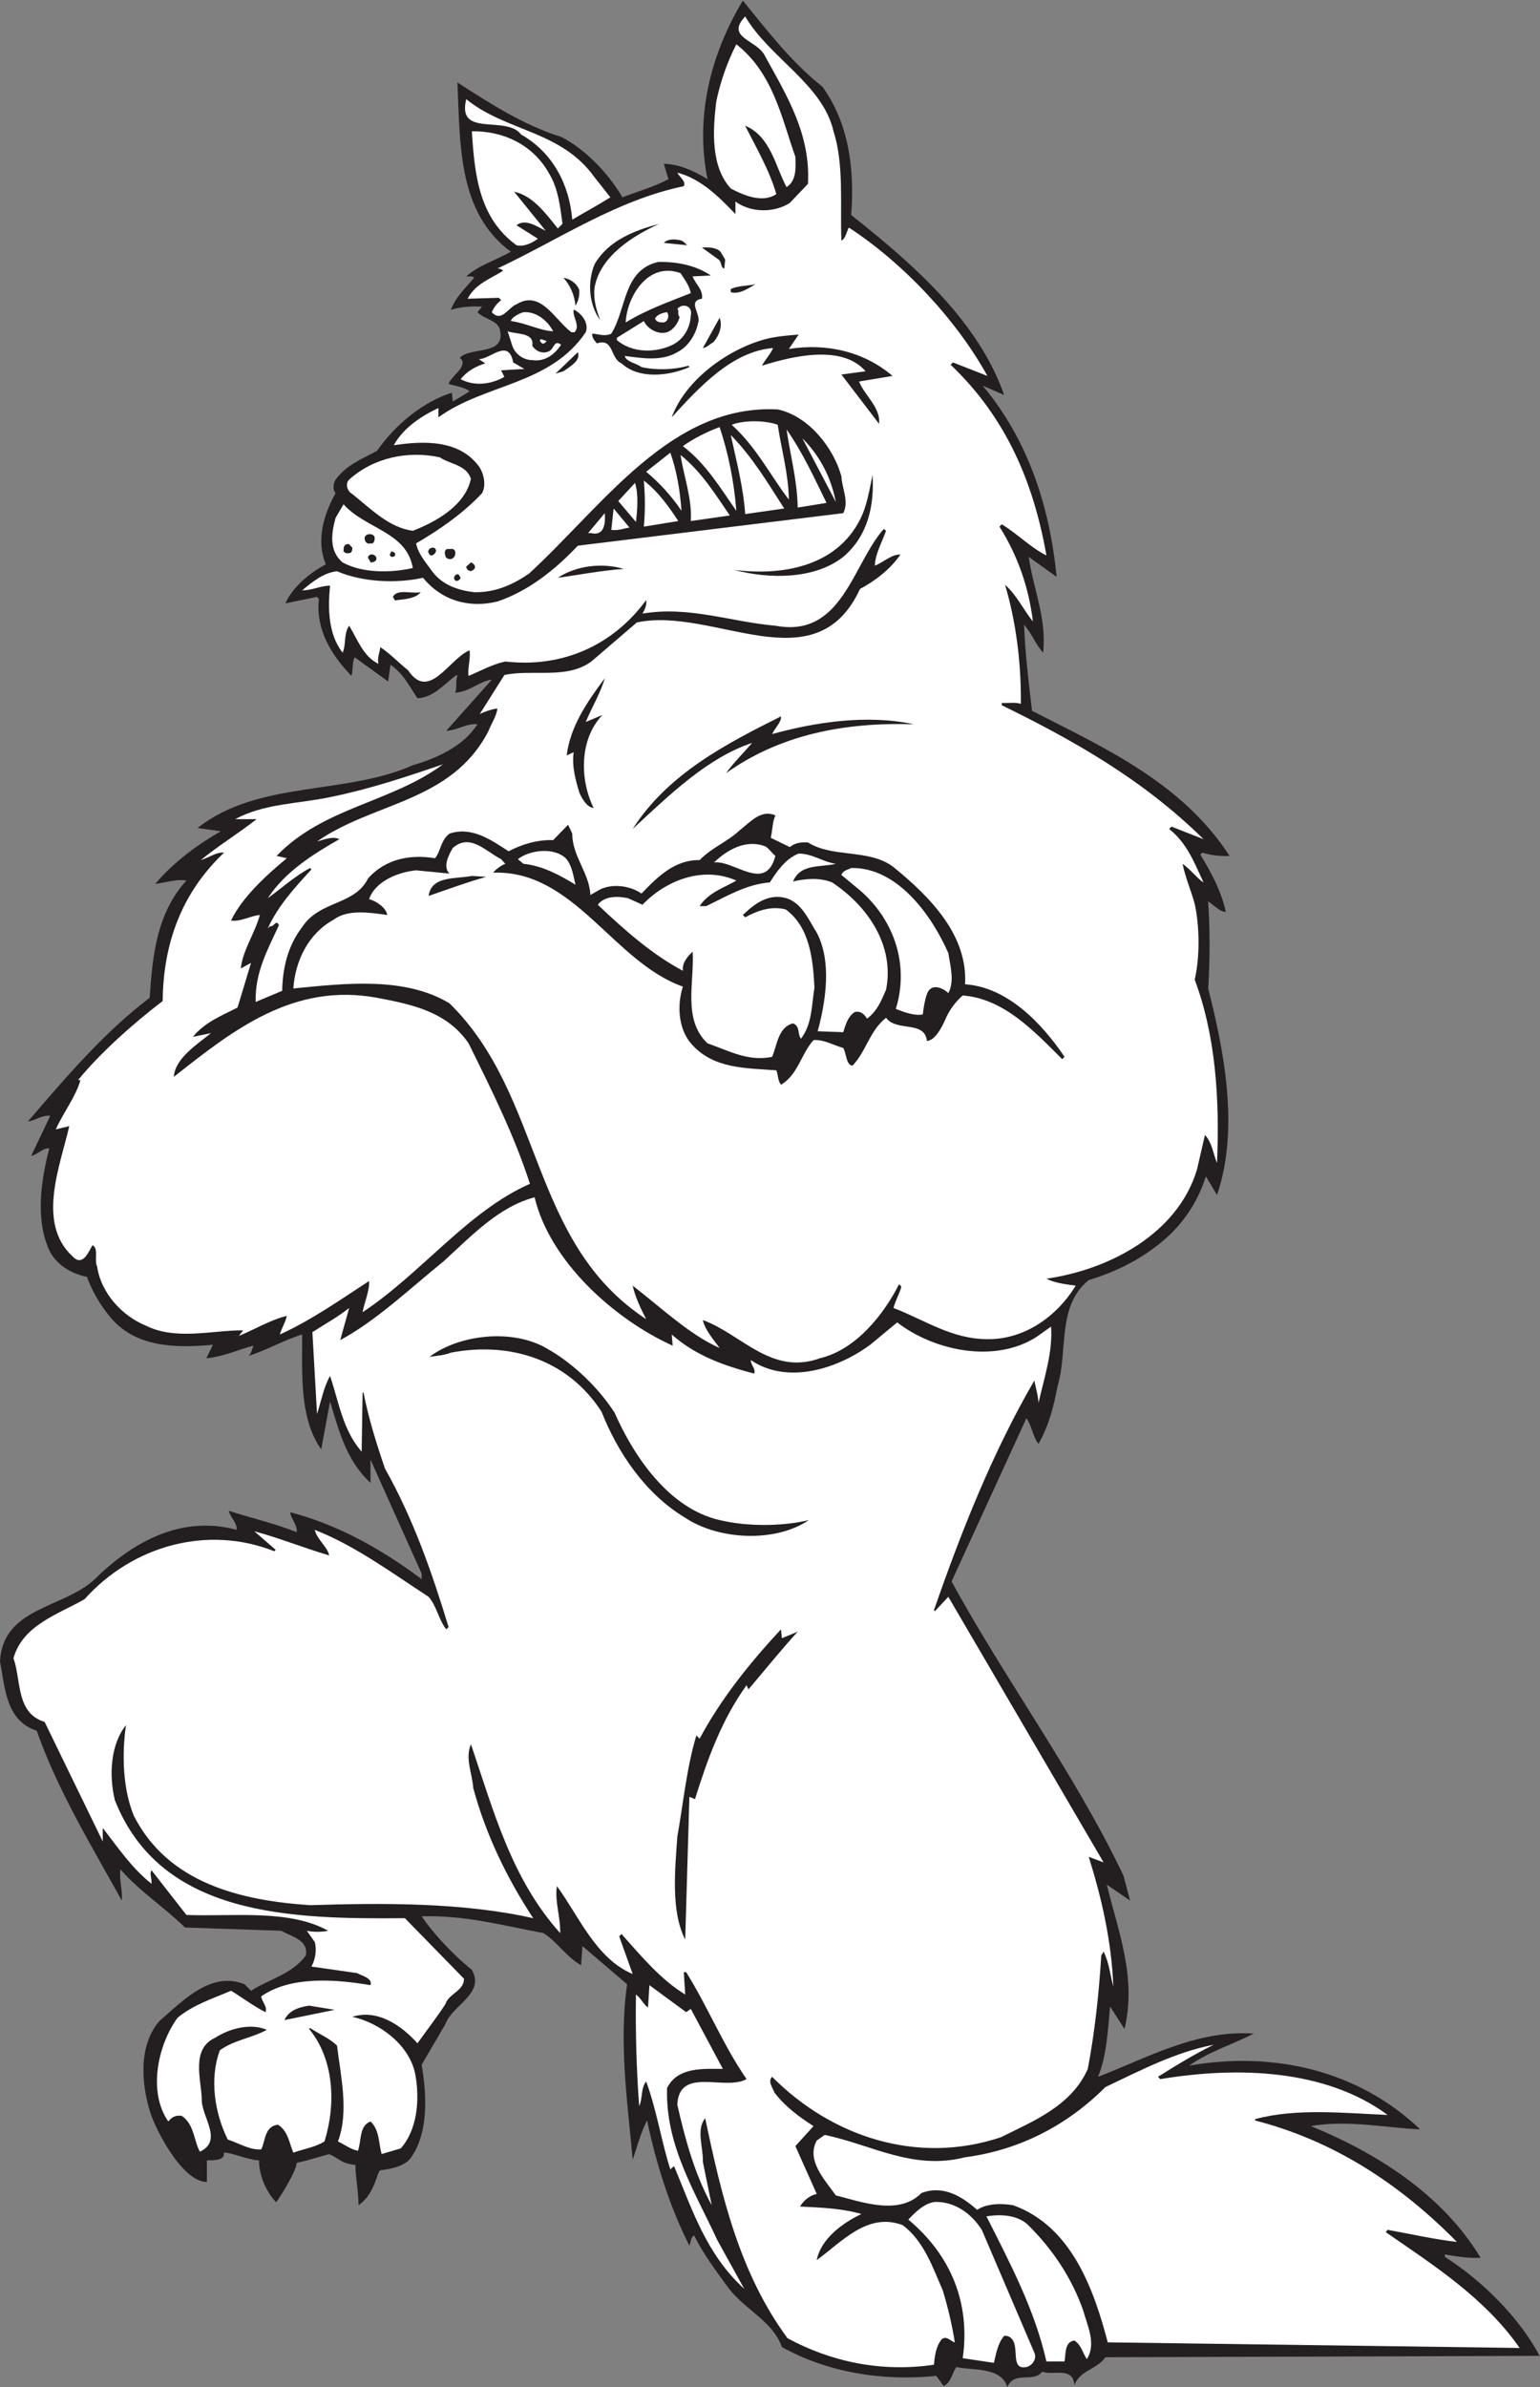 <?xml version="1.0" encoding="UTF-8" standalone="no"?>
<svg
   xmlns:dc="http://purl.org/dc/elements/1.1/"
   xmlns:cc="http://creativecommons.org/ns#"
   xmlns:rdf="http://www.w3.org/1999/02/22-rdf-syntax-ns#"
   xmlns:svg="http://www.w3.org/2000/svg"
   xmlns="http://www.w3.org/2000/svg"
   viewBox="0 0 497.093 770.107"
   height="770.107"
   width="497.093"
   xml:space="preserve"
   id="svg2"
   version="1.1"><rect x="0" y="0" width="497.093" height="770.107" fill="#808080" stroke="none"/><defs
     id="defs6" /><g
     transform="matrix(1.333,0,0,-1.333,0,770.107)"
     id="g10"><g
       transform="scale(0.1)"
       id="g12"><path
         id="path14"
         style="fill:#231f20;fill-opacity:1;fill-rule:nonzero;stroke:none"
         d="m 364.719,661.906 c -22.512,69.785 -30.387,164.344 21.39,224.004 57.407,49.531 124.95,121.57 206,88.926 l 15.758,-15.754 c 43.895,28.137 100.18,40.52 132.824,85.548 6.754,38.27 -37.14,46.15 -59.656,59.66 l -233.015,7.88 c -50.657,49.53 -109.188,86.68 -156.465,140.71 -3.375,-23.64 5.625,-51.79 3.379,-75.42 -74.297,133.95 -155.348,266.78 -206.004,410.86 -75.418,24.78 -76.543,104.7 -88.93,167.73 6.758,131.7 154.223,128.34 229.641,199.24 92.308,91.19 210.5,155.35 343.328,119.33 2.258,15.75 -14.629,29.27 -19.129,46.15 55.152,-18 111.437,-30.4 164.34,-51.77 3.379,15.75 -13.5,31.51 -15.762,48.39 115.949,-30.39 220.633,-88.92 318.572,-162.1 v 13.52 L 897.164,2244.6 v -56.29 c -58.535,54.03 -76.543,126.08 -97.934,196.99 l -21.386,-115.94 c -52.906,74.29 -46.156,182.36 -46.156,278.04 -41.649,-12.39 -84.422,-37.15 -129.446,-51.78 6.75,6.76 7.879,15.76 11.25,24.76 -34.894,-9 -73.164,-27.02 -113.691,-30.39 l 15.758,32.65 c -93.426,-9.01 -191.364,-5.64 -251.024,69.79 -23.637,29.27 -41.648,60.78 -54.027,94.55 -34.899,6.76 -69.793,25.89 -88.938,59.66 -37.14,75.42 -22.508,173.35 -2.246,251.03 -14.636,2.24 -28.137,-14.65 -43.898,-18.02 l 46.144,96.81 c -18,3.38 -36.011,-11.25 -54.027,-13.51 88.926,103.57 184.609,216.13 294.934,299.43 6.746,104.69 18.003,206 88.925,283.67 -24.765,4.5 -50.66,-5.63 -75.425,-7.88 46.156,54.03 103.566,95.68 158.718,127.2 l -56.281,7.88 c 146.336,115.94 356.84,78.8 521.18,151.96 58.546,16.89 122.706,46.16 156.476,99.06 -24.77,3.38 -48.41,-14.63 -75.42,-15.76 l 110.31,123.83 c -29.26,-3.38 -55.16,-30.39 -88.93,-31.52 5.63,11.26 0,28.14 5.63,40.53 l -2.25,2.24 c -30.39,-22.51 -56.28,-55.15 -94.55,-56.28 -19.141,28.14 -33.774,59.66 -65.29,81.05 l -5.629,-40.52 -81.054,58.54 c -6.746,-13.52 -3.367,-30.4 -7.871,-45.03 -49.532,51.77 -86.684,112.56 -78.805,185.73 l -4.496,5.63 -76.547,-15.76 c 16.879,39.39 59.66,74.29 97.934,94.56 -24.77,57.4 -4.5,122.69 23.636,172.22 -7.879,7.88 -5.625,24.77 0,32.65 25.891,36.02 65.289,50.65 100.188,69.79 46.152,65.29 111.434,118.2 181.234,140.71 l 2.25,-21.38 c 13.51,7.87 27.01,15.75 40.52,24.75 -12.38,10.13 -33.77,12.39 -50.66,18.01 7.89,20.26 40.53,37.15 32.65,57.42 l -5.63,5.62 c 27.02,28.15 113.69,3.38 96.81,69.79 -6.76,21.39 -37.15,23.64 -54.03,40.53 l 11.25,13.51 c -23.63,1.12 -52.9,0 -75.42,-7.89 10.13,29.28 34.9,52.91 56.29,77.67 -4.5,5.63 -12.39,2.26 -19.14,3.39 30.4,27.01 72.04,39.4 108.06,59.65 -128.32,94.56 -122.69,257.78 -129.45,409.75 79.93,-51.78 160.98,-103.56 251.03,-131.7 59.66,-30.4 114.82,-88.93 148.58,-146.34 37.16,14.63 75.43,24.77 111.44,43.9 l -11.25,37.15 c 34.9,0 73.17,-16.89 105.82,-37.15 -31.53,155.34 10.13,307.3 85.54,432.25 58.54,-72.04 117.08,-148.58 192.49,-208.25 63.04,-86.67 78.8,-196.99 69.8,-310.68 85.54,-67.54 186.85,-151.97 262.27,-246.52 46.16,-58.53 84.43,-120.44 108.07,-189.11 l -51.78,22.51 c 109.19,-130.58 162.09,-290.42 178.97,-462.65 l -67.53,48.4 c 10.13,-74.28 43.9,-148.58 34.9,-231.88 -18.02,19.13 -27.01,46.14 -46.15,67.54 2.24,-67.54 11.25,-139.59 19.14,-208.25 171.1,-87.8 362.46,-172.22 478.4,-351.21 -18.01,-1.13 -45.02,1.13 -65.29,7.88 l -5.63,-4.51 c 27.02,-43.89 50.66,-88.92 61.92,-138.45 -12.39,-2.25 -28.15,15.76 -42.79,24.76 4.51,-68.66 4.51,-145.21 0,-210.5 39.41,-154.21 75.43,-342.2 21.39,-499.79 l -27.01,45.03 c -15.76,-50.66 -45.03,-101.31 -88.93,-142.96 -57.41,-52.91 -123.83,-86.68 -194.73,-108.08 -77.69,-63.02 -49.54,-171.09 -75.43,-256.64 -9.01,-48.41 -21.39,-96.81 -46.15,-139.58 -13.51,15.76 -15.75,42.77 -29.27,61.91 l -181.23,-395.11 c 131.7,-240.89 299.42,-466.03 416.5,-712.55 l 15.75,-59.66 -56.27,38.26 c 25.88,-108.05 73.16,-224.001 42.77,-348.95 l -34.9,54.043 c -5.63,-58.547 -7.87,-118.204 -29.26,-169.981 118.19,45.027 236.39,113.691 377.1,104.676 -49.55,-25.879 -109.19,-43.895 -156.48,-77.664 206.01,36.023 410.87,-12.383 559.47,-154.211 -82.18,3.371 -175.61,23.633 -264.54,7.871 154.22,-63.035 316.31,-162.09 410.88,-318.555 -25.89,-2.254 -59.66,3.371 -86.68,7.871 v -5.625 c 90.04,-57.41 180.09,-146.336 229.63,-239.765 L 2676.84,72.051 C 2655.46,41.66 2616.05,41.66 2601.43,4.512 2599.17,50.664 2549.65,27.023 2523.76,37.16 2502.36,9.016 2456.21,40.527 2439.32,0 c -15.76,49.543 -83.3,39.406 -123.81,48.41 -10.14,-15.762 -12.38,-37.148 -30.4,-46.152 L 2267.1,27.023 c -132.83,-13.508 -264.53,9.004 -373.72,69.785 -22.51,63.046 -86.68,87.812 -129.45,142.968 -30.39,41.649 -60.79,82.168 -83.3,127.196 -7.88,-4.5 -7.88,-15.75 -11.26,-24.766 -48.4,95.684 -79.92,197.004 -102.43,302.813 -15.77,-29.278 -23.64,-63.047 -34.9,-94.559 -12.38,138.457 -33.77,282.539 -13.51,424.375 l -108.07,92.304 -3.37,-46.15 c -34.9,19.14 -58.54,57.41 -91.18,77.67 -96.81,18.01 -190.23,43.9 -294.92,40.52 30.39,-43.89 75.42,-92.3 121.57,-129.44 32.64,-58.549 -47.28,-84.435 -64.17,-131.713 l -57.4,-97.929 c 12.38,-72.039 16.89,-160.977 -23.642,-221.758 -21.743,-36.024 -91.578,-31.434 -76.762,-35.828 -7.527,2.148 -11.176,-54.602 -52.445,-82.414 0,33.711 -7.496,67.433 -7.496,97.402 -37.192,4.258 -34.86,13.535 -63.68,26.223 -36.836,-10.11 -52.402,-15.625 -78.621,-21.172 0,-20.938 -50.004,-98.703 -50.004,-94.961 -12.539,11.914 -41.156,52.82 -41.156,101.101 -22.477,0 -66.227,18.782 -84.957,18.782 v -3.75 c 0,-16.563 -30.446,-14.993 -41.207,-14.993 v -52.441 c -59.094,0 -122.411,123.938 -136.301,165.617 v 0" /><path
         id="path16"
         style="fill:#ffffff;fill-opacity:1;fill-rule:nonzero;stroke:none"
         d="m 2018.32,5459.5 c 25.9,-79.92 15.77,-178.98 19.14,-264.53 10.14,4.5 12.38,21.39 18.02,31.52 132.82,-86.67 261.15,-224.01 335.45,-359.09 l -83.3,32.65 -5.64,-5.63 c 136.21,-129.46 201.49,-288.17 231.9,-461.53 -38.28,19.14 -70.93,52.91 -108.07,75.41 l -5.62,-5.62 c 43.89,-69.79 70.91,-146.34 81.04,-229.63 -23.63,29.27 -39.39,64.16 -67.54,88.92 25.89,-86.67 39.4,-186.86 38.27,-288.17 -13.5,4.5 -30.39,1.13 -46.15,2.25 v -5.62 c 172.23,-84.43 341.07,-178.98 488.54,-324.19 l -77.67,30.39 -5.63,-5.63 c 45.03,-36.02 61.92,-84.43 83.3,-129.46 -13.51,7.89 -32.64,32.65 -50.66,45.03 5.64,-30.39 20.28,-64.16 29.28,-96.8 12.37,-56.28 12.37,-130.58 0,-183.49 50.65,-135.08 60.78,-289.3 54.02,-443.51 -9,20.25 -11.26,48.4 -29.25,67.54 -6.77,-28.15 -12.4,-55.16 -19.14,-83.3 -47.29,-157.6 -215.02,-243.14 -364.72,-264.53 19.13,-10.12 46.15,-13.5 70.91,-16.88 -46.16,-75.43 -124.94,-130.59 -213.87,-129.46 -86.68,0 -153.1,47.28 -227.38,75.42 4.5,18.01 14.63,33.77 19.13,51.78 l -5.64,5.64 c -38.27,-75.43 -105.8,-158.73 -191.36,-178.99 -118.19,-42.77 -190.23,58.54 -283.66,92.31 4.5,-22.52 24.76,-46.16 40.52,-67.54 -72.04,31.51 -141.83,97.93 -210.5,150.84 5.63,-25.9 19.13,-55.16 32.65,-81.06 -284.8,186.87 -246.53,539.2 -476.16,764.33 -108.065,65.29 -252.151,48.41 -378.225,36.02 4.5,66.41 36.011,132.83 97.925,166.6 33.774,25.89 88.934,16.89 129.458,11.26 -2.25,16.88 -25.891,33.77 -43.903,38.28 14.637,42.77 68.664,65.28 113.695,69.78 l 81.05,-7.88 c -16.89,15.77 -2.26,45.03 7.88,61.91 41.65,37.15 81.05,-9 117.07,-27.01 l 10.13,-11.26 c -9.01,-3.37 -22.52,-12.38 -29.27,-21.38 195.87,6.75 290.42,-216.13 459.27,-275.8 -14.63,-45.02 -11.25,-103.55 21.39,-139.57 52.91,-59.66 130.57,-57.42 204.88,-63.05 4.5,-11.25 3.36,-24.76 11.25,-34.89 41.65,24.76 48.4,74.29 78.79,108.06 23.64,2.26 48.4,-12.38 72.04,-19.13 7.88,-13.51 6.76,-41.65 22.51,-42.78 33.78,36.02 40.53,83.3 81.06,115.95 25.89,-34.9 93.43,-5.63 99.06,-56.28 20.27,2.24 34.89,31.51 43.89,50.65 9.01,22.52 24.77,43.9 42.79,59.66 97.92,-7.88 168.85,-82.17 240.89,-154.22 l 5.62,5.63 c -56.28,83.3 -139.58,168.85 -240.89,175.6 6.75,118.2 -83.3,210.51 -173.34,283.68 -58.55,45.02 -146.34,21.38 -207.13,59.65 -16.89,1.13 -31.53,-1.13 -43.91,-11.26 l -46.15,22.52 c 4.51,18.01 3.38,37.15 11.26,54.04 -33.77,15.75 -60.78,-15.77 -86.67,-36.03 -28.14,-27.01 -67.54,-41.65 -96.81,-72.04 -58.54,1.13 -100.18,-38.28 -140.71,-81.05 -27.01,19.14 -69.79,24.77 -100.18,10.13 l -23.64,-13.51 c -2.25,52.91 -43.91,93.43 -43.91,148.59 l -10.13,21.39 -36.02,-37.15 c -39.39,1.13 -75.42,-10.13 -108.07,-27.02 -41.64,27.02 -88.92,60.79 -142.95,42.78 -21.39,-15.76 -20.27,-40.52 -34.9,-59.66 -61.911,10.13 -120.446,-2.25 -162.091,-48.4 -32.652,-66.42 -117.074,-52.91 -159.851,-118.19 -33.766,-43.91 -47.278,-96.81 -48.403,-154.23 l -64.164,-27.01 c -2.25,70.91 29.274,127.2 56.285,185.73 -6.754,15.77 -12.383,-5.62 -21.386,-2.25 l -5.625,-5.62 c 23.636,52.9 64.156,97.93 105.808,142.96 l -3.375,3.37 c -36.023,-19.14 -68.664,-48.4 -102.433,-73.17 41.644,64.17 110.312,106.94 173.347,142.97 -15.758,7.87 -37.14,-1.13 -54.027,-5.63 136.203,95.68 326.445,94.55 415.375,267.9 6.75,18.01 19.13,34.9 21.38,54.04 -11.26,-1.13 -29.27,-6.75 -42.77,-13.51 l 59.65,94.55 c 68.67,14.64 150.84,-11.25 210.51,32.64 l 110.31,94.57 c 185.74,39.4 432.26,-153.09 540.32,81.04 36.03,19.14 73.17,47.28 97.94,83.3 -21.4,1.13 -41.66,-19.13 -61.91,-27.01 0,25.89 16.88,56.28 27.01,84.42 l -5.63,4.5 c -76.55,-87.8 -101.31,-264.53 -262.28,-234.14 -106.94,9.01 -209.37,48.41 -321.94,29.28 5.63,9 11.26,22.51 9.01,32.63 -81.05,-110.3 -203.75,-164.34 -341.08,-148.59 -31.52,-6.74 -59.66,-22.51 -88.93,-34.88 -3.38,15.76 5.63,42.77 2.25,61.91 -48.4,-19.14 -97.94,-124.96 -148.59,-48.41 -22.512,18.01 -43.899,40.53 -67.539,56.28 -1.117,-13.5 -7.875,-24.75 -4.5,-40.52 -37.145,18.02 -50.656,59.66 -70.914,92.3 -13.512,-19.14 -6.758,-45.02 -15.762,-65.28 -34.898,43.9 -36.02,108.06 -30.395,162.1 -23.64,0 -42.769,-11.26 -67.542,-11.26 25.89,21.39 51.785,42.77 84.425,46.15 60.785,-25.89 140.711,-30.4 208.247,-15.76 45.03,-55.16 111.44,-74.29 180.11,-57.4 73.17,24.75 137.34,74.28 194.74,135.08 l 642.75,78.79 c 14.64,29.26 -3.37,59.66 -4.5,88.93 -19.14,69.79 -79.92,146.34 -154.22,162.09 -257.77,13.51 -422.12,-231.89 -602.22,-397.36 -39.4,-27.02 -82.18,-46.15 -132.83,-45.03 -38.27,4.51 -75.42,16.89 -100.19,48.41 -15.75,22.51 -34.89,42.77 -40.52,69.79 56.29,32.64 114.82,73.17 159.84,121.57 10.14,19.14 4.5,45.02 -5.62,61.91 -47.28,67.54 -133.96,65.29 -208.255,54.03 23.641,42.78 67.545,70.93 108.065,90.06 v -22.52 c 113.69,82.18 270.16,77.68 356.84,206 7.88,21.39 -7.89,42.78 -27.02,54.03 h -2.25 c -3.38,-16.88 16.88,-38.26 2.25,-54.03 h -7.88 c -40.52,30.4 -74.29,103.56 -132.82,67.54 -19.15,-6.75 -36.03,-45.02 -59.67,-19.13 4.51,11.25 12.38,21.38 22.52,29.26 l -5.63,5.64 -75.42,-2.26 c 18.01,36.03 57.41,49.53 85.55,67.54 -3.38,4.51 -7.88,5.63 -13.51,5.63 148.59,69.79 288.17,165.47 451.39,199.24 5.64,12.39 -10.13,21.39 -15.75,32.65 55.16,-13.51 101.31,-58.54 140.71,-100.18 v 30.39 c 36.02,-27.02 93.42,-28.14 131.69,-3.38 l 43.91,46.15 c 6.74,119.32 -50.66,212.75 -103.56,308.43 -18.02,40.53 -97.94,43.91 -48.41,96.81 58.54,-100.18 187.99,-164.34 213.87,-278.04 v 0" /><path
         id="path18"
         style="fill:#ffffff;fill-opacity:1;fill-rule:nonzero;stroke:none"
         d="m 1926.02,5397.59 c 1.13,-28.14 2.25,-58.53 -21.38,-73.16 -27.02,49.52 -38.28,122.69 -100.19,148.58 25.89,-51.78 58.54,-106.94 75.43,-165.47 -32.65,-22.52 -78.81,-3.38 -110.32,13.51 -48.41,52.9 -43.91,139.58 -34.9,211.62 10.13,47.28 25.89,93.44 48.41,137.33 88.92,-69.79 109.19,-176.73 142.95,-272.41 v 0" /><path
         id="path20"
         style="fill:#ffffff;fill-opacity:1;fill-rule:nonzero;stroke:none"
         d="m 1439.73,5348.06 38.28,-48.4 c -30.39,-19.14 -61.92,-36.03 -92.31,-54.03 -6.75,83.3 -46.15,162.09 -123.82,205.99 -36.02,48.4 -156.47,-9 -132.83,85.55 96.81,-78.79 229.64,-75.42 310.68,-189.11 v 0" /><path
         id="path22"
         style="fill:#ffffff;fill-opacity:1;fill-rule:nonzero;stroke:none"
         d="m 1331.67,5353.69 c 20.26,-34.9 24.77,-76.55 30.4,-118.19 l -11.26,-11.26 c -28.14,34.9 -60.79,79.92 -105.81,88.92 l 76.54,-94.55 c -21.38,10.13 -48.4,30.39 -70.91,13.51 l 51.78,-32.65 c -13.52,-10.13 -33.77,-20.26 -51.78,-15.76 -91.18,66.42 -101.31,171.11 -108.07,275.79 77.67,1.13 150.84,-33.77 189.11,-105.81 v 0" /><path
         id="path24"
         style="fill:#231f20;fill-opacity:1;fill-rule:nonzero;stroke:none"
         d="m 1596.2,5235.5 c -61.91,-28.14 -142.95,-77.68 -156.47,-154.22 -3.37,-29.27 4.51,-54.04 13.52,-78.8 -27.02,37.15 -31.53,91.18 -13.52,135.08 33.78,58.53 97.94,82.18 156.47,97.94 v 0" /><path
         id="path26"
         style="fill:#231f20;fill-opacity:1;fill-rule:nonzero;stroke:none"
         d="m 1663.74,5183.71 -56.28,5.63 c 10.14,11.26 30.4,9.01 42.77,5.63 5.63,-2.25 9.01,-6.75 13.51,-11.26 v 0" /><path
         id="path28"
         style="fill:#231f20;fill-opacity:1;fill-rule:nonzero;stroke:none"
         d="m 1756.05,5148.82 -2.26,-21.39 c -9,1.12 -5.62,15.77 -13.5,21.39 l -40.52,29.27 c 13.51,1.12 33.77,1.12 45.02,-10.14 l 11.26,-19.13 v 0" /><path
         id="path30"
         style="fill:#231f20;fill-opacity:1;fill-rule:nonzero;stroke:none"
         d="m 1721.15,5110.54 -43.9,-2.24 c 6.75,-19.14 25.89,-31.53 22.52,-54.04 -36.03,-5.63 -2.25,-36.02 -9.01,-57.4 -5.63,-28.15 -22.51,-57.41 -50.65,-72.06 -38.28,-22.51 -84.43,-14.62 -127.2,-9 3.38,-14.63 27.01,-16.88 40.52,-27.01 34.89,-7.88 78.8,-6.76 113.7,3.37 l 2.24,-3.37 c -48.4,-21.39 -121.57,-30.4 -164.35,9 -28.13,12.39 -18,61.91 -59.65,48.41 -5.64,6.75 -12.39,13.5 -11.26,23.64 15.75,-1.13 31.52,-7.88 46.15,0 37.15,58.53 28.14,154.21 113.7,173.36 47.27,1.12 92.29,-9.02 127.19,-32.66 v 0" /><path
         id="path32"
         style="fill:#ffffff;fill-opacity:1;fill-rule:nonzero;stroke:none"
         d="m 1647.99,5116.17 c 10.12,-15.76 21.38,-30.39 24.76,-48.4 -54.04,-21.39 -108.06,-40.53 -157.59,-70.91 2.25,58.53 51.78,148.58 132.83,119.31 v 0" /><path
         id="path34"
         style="fill:#231f20;fill-opacity:1;fill-rule:nonzero;stroke:none"
         d="m 1402.59,5075.66 c 1.12,-14.65 -2.25,-27.03 -9,-38.28 -2.26,25.89 -13.52,50.65 -29.27,67.53 15.75,-2.24 32.64,-13.5 38.27,-29.25 v 0" /><path
         id="path36"
         style="fill:#231f20;fill-opacity:1;fill-rule:nonzero;stroke:none"
         d="m 1829.21,5089.16 c -18,-10.14 -38.26,-24.77 -59.65,-19.14 v 7.88 c 18.01,7.88 42.78,7.88 59.65,11.26 v 0" /><path
         id="path38"
         style="fill:#ffffff;fill-opacity:1;fill-rule:nonzero;stroke:none"
         d="m 1672.75,5013.74 c -1.12,-29.27 -16.89,-57.41 -43.9,-70.92 -41.65,-20.26 -97.94,-20.26 -135.08,11.26 v 5.62 l 65.29,40.53 c 9,-19.14 34.9,-33.77 56.28,-27.02 15.76,5.63 27.02,22.52 30.39,37.15 -6.75,5.63 0,14.64 -5.62,19.14 13.5,15.76 38.27,6.75 32.64,-15.76 v 0" /><path
         id="path40"
         style="fill:#ffffff;fill-opacity:1;fill-rule:nonzero;stroke:none"
         d="m 1339.55,4975.46 c -31.51,1.13 -66.41,20.27 -102.44,24.77 1.13,7.88 18.02,18.01 30.4,21.39 30.39,2.25 57.41,-19.14 72.04,-46.16 v 0" /><path
         id="path42"
         style="fill:#ffffff;fill-opacity:1;fill-rule:nonzero;stroke:none"
         d="m 1615.34,5021.62 c 5.63,-7.88 3.37,-21.39 -7.88,-24.76 -9,0 -16.89,0 -21.39,9 3.38,9 18.02,14.63 29.27,15.76 v 0" /><path
         id="path44"
         style="fill:#231f20;fill-opacity:1;fill-rule:nonzero;stroke:none"
         d="m 1726.78,4948.45 c -9,-4.5 -14.63,-12.38 -24.76,-13.51 l 40.52,73.17 c 7.88,-19.13 -1.12,-43.9 -15.76,-59.66 v 0" /><path
         id="path46"
         style="fill:#ffffff;fill-opacity:1;fill-rule:nonzero;stroke:none"
         d="m 1288.89,4940.57 c 9.01,-14.64 25.9,-20.26 40.53,-13.51 12.39,5.63 12.39,29.27 29.27,15.76 -15.76,-23.64 -39.4,-41.65 -69.8,-37.14 -21.38,0 -41.65,14.63 -48.4,34.89 l -11.25,34.89 c 21.39,-7.87 65.29,-2.25 59.65,-34.89 v 0" /><path
         id="path48"
         style="fill:#231f20;fill-opacity:1;fill-rule:nonzero;stroke:none"
         d="m 1910.27,4932.69 c 92.3,14.63 182.35,-6.76 251.02,-65.29 l -81.06,-13.51 c 12.39,-32.64 52.91,-63.03 48.41,-102.43 l -91.18,119.32 58.54,7.88 c -56.28,65.29 -175.61,37.14 -251.02,13.5 7.88,14.64 20.26,27.02 27.01,42.78 -97.93,-7.88 -176.72,-92.3 -245.39,-167.73 32.64,90.06 135.08,164.35 226.26,189.12 25.88,6.76 54.03,9 81.03,11.26 l -23.62,-34.9 v 0" /><path
         id="path50"
         style="fill:#ffffff;fill-opacity:1;fill-rule:nonzero;stroke:none"
         d="m 1323.79,4951.83 c -3.38,-3.38 -5.63,-7.88 -11.25,-5.63 -2.26,2.25 -9.01,7.88 -2.26,10.13 l 13.51,-4.5 v 0" /><path
         id="path52"
         style="fill:#ffffff;fill-opacity:1;fill-rule:nonzero;stroke:none"
         d="m 1269.76,4884.29 -56.28,-3.38 7.87,-15.76 c -31.51,-18.01 -72.03,-23.64 -105.8,-5.63 14.63,19.14 37.14,31.52 59.65,38.27 l -15.75,10.13 c 28.14,0 72.03,51.78 83.29,-7.87 l 27.02,-15.76 v 0" /><path
         id="path54"
         style="fill:#231f20;fill-opacity:1;fill-rule:nonzero;stroke:none"
         d="m 1364.32,4878.66 -19.14,-5.62 54.03,51.76 c 7.88,-20.25 -19.14,-34.88 -34.89,-46.14 v 0" /><path
         id="path56"
         style="fill:#ffffff;fill-opacity:1;fill-rule:nonzero;stroke:none"
         d="m 1883.24,4749.21 c 9.02,-60.79 25.9,-117.08 27.03,-181.24 -45.03,58.53 -77.68,126.08 -138.46,181.24 29.26,11.25 79.92,11.25 111.43,0 v 0" /><path
         id="path58"
         style="fill:#ffffff;fill-opacity:1;fill-rule:nonzero;stroke:none"
         d="m 1783.07,4540.96 c -38.28,54.03 -72.05,112.57 -129.46,156.47 21.39,15.75 57.41,34.89 88.93,46.15 21.39,-64.17 34.9,-131.7 40.53,-202.62 v 0" /><path
         id="path60"
         style="fill:#ffffff;fill-opacity:1;fill-rule:nonzero;stroke:none"
         d="m 2001.45,4560.09 -69.8,-11.25 c -1.12,66.41 -18.01,126.07 -27.01,189.11 39.39,-56.29 67.54,-118.19 96.81,-177.86 v 0" /><path
         id="path62"
         style="fill:#ffffff;fill-opacity:1;fill-rule:nonzero;stroke:none"
         d="m 1899,4546.59 -94.55,-13.51 c -4.5,66.41 -21.38,128.32 -34.89,191.36 54.03,-55.15 90.05,-117.06 129.44,-177.85 v 0" /><path
         id="path64"
         style="fill:#ffffff;fill-opacity:1;fill-rule:nonzero;stroke:none"
         d="m 2023.96,4562.35 -81.05,154.21 c 42.77,-42.77 69.79,-95.68 81.05,-154.21 v 0" /><path
         id="path66"
         style="fill:#ffffff;fill-opacity:1;fill-rule:nonzero;stroke:none"
         d="m 1650.23,4540.96 c -22.5,33.77 -52.9,67.54 -85.54,94.55 l 58.53,46.15 c 15.76,-45.02 23.64,-92.3 27.01,-140.7 v 0" /><path
         id="path68"
         style="fill:#ffffff;fill-opacity:1;fill-rule:nonzero;stroke:none"
         d="m 1140.31,4618.63 c -13.51,-65.29 -85.55,-104.69 -140.716,-126.08 -57.403,7.88 -100.18,51.78 -146.336,88.93 -12.375,6.75 -18.004,24.77 -7.871,34.9 58.531,52.91 141.832,70.92 219.503,54.03 24.76,-16.88 64.16,-18.01 75.42,-51.78 v 0" /><path
         id="path70"
         style="fill:#ffffff;fill-opacity:1;fill-rule:nonzero;stroke:none"
         d="m 1767.3,4529.7 -94.55,-13.51 c 3.38,55.16 -16.89,106.94 -24.76,159.85 51.78,-41.65 84.42,-95.68 119.31,-146.34 v 0" /><path
         id="path72"
         style="fill:#231f20;fill-opacity:1;fill-rule:nonzero;stroke:none"
         d="m 2041.96,4429.51 c -69.78,-55.15 -180.1,-54.03 -264.52,-31.51 114.82,-14.64 246.52,6.75 305.05,121.57 16.89,32.65 22.51,70.92 30.39,108.06 4.51,-74.29 -11.25,-147.46 -70.92,-198.12 v 0" /><path
         id="path74"
         style="fill:#ffffff;fill-opacity:1;fill-rule:nonzero;stroke:none"
         d="m 1642.36,4516.19 -83.3,-13.51 c 3.37,38.28 3.37,72.05 0,111.45 34.9,-27.02 60.78,-63.04 83.3,-97.94 v 0" /><path
         id="path76"
         style="fill:#ffffff;fill-opacity:1;fill-rule:nonzero;stroke:none"
         d="m 1539.92,4513.94 -42.78,50.65 40.53,43.91 c 9.01,-28.14 5.63,-65.29 2.25,-94.56 v 0" /><path
         id="path78"
         style="fill:#ffffff;fill-opacity:1;fill-rule:nonzero;stroke:none"
         d="m 999.594,4402.5 c -54.024,-12.39 -122.696,-12.39 -169.969,13.51 -33.77,28.14 -27.023,72.04 -16.887,108.06 l 19.137,32.65 c 52.91,-59.67 153.09,-66.42 167.719,-154.22 v 0" /><path
         id="path80"
         style="fill:#ffffff;fill-opacity:1;fill-rule:nonzero;stroke:none"
         d="m 1524.16,4500.43 c -14.63,-2.25 -27.02,-7.88 -43.9,-5.63 l 5.63,51.79 38.27,-46.16 v 0" /><path
         id="path82"
         style="fill:#ffffff;fill-opacity:1;fill-rule:nonzero;stroke:none"
         d="m 1431.86,4486.93 h -7.88 l 40.52,48.4 c 1.13,-18.01 2.25,-56.29 -32.64,-48.4 v 0" /><path
         id="path84"
         style="fill:#231f20;fill-opacity:1;fill-rule:nonzero;stroke:none"
         d="m 907.297,4475.66 c 0,-5.62 -1.125,-15.75 -10.133,-13.5 -6.754,-2.25 -12.379,2.25 -13.508,7.88 -5.629,16.89 22.516,19.14 23.641,5.62 v 0" /><path
         id="path86"
         style="fill:#231f20;fill-opacity:1;fill-rule:nonzero;stroke:none"
         d="m 853.258,4452.03 c 0,-5.63 -1.117,-13.51 -7.871,-13.51 -5.629,-1.12 -10.133,0 -13.512,4.5 0,6.76 0,15.76 7.883,16.89 6.75,3.37 9.004,-5.62 13.5,-7.88 v 0" /><path
         id="path88"
         style="fill:#231f20;fill-opacity:1;fill-rule:nonzero;stroke:none"
         d="m 1055.88,4443.02 c -2.25,-5.62 -4.5,-7.88 -10.13,-10.13 -4.5,-1.12 -5.63,3.38 -7.87,5.63 -5.63,12.39 18,20.26 18,4.5 v 0" /><path
         id="path90"
         style="fill:#231f20;fill-opacity:1;fill-rule:nonzero;stroke:none"
         d="m 1102.03,4443.02 c 3.38,-13.51 -9,-24.76 -21.38,-15.75 -3.38,5.62 -6.76,18 2.25,21.38 6.75,-1.12 15.76,3.38 19.13,-5.63 v 0" /><path
         id="path92"
         style="fill:#231f20;fill-opacity:1;fill-rule:nonzero;stroke:none"
         d="m 956.824,4432.89 c -2.254,-3.38 -5.629,-3.38 -9.004,-3.38 -7.879,4.51 -1.125,9.01 0,13.51 5.625,-2.25 10.129,-2.25 9.004,-10.13 v 0" /><path
         id="path94"
         style="fill:#231f20;fill-opacity:1;fill-rule:nonzero;stroke:none"
         d="m 910.668,4421.64 c -3.371,-4.5 -7.875,-5.63 -13.504,-5.63 -1.125,5.63 -10.133,11.26 -3.379,16.88 6.758,6.76 21.387,-1.12 16.883,-11.25 v 0" /><path
         id="path96"
         style="fill:#231f20;fill-opacity:1;fill-rule:nonzero;stroke:none"
         d="m 1145.93,4398 c -6.75,-6.76 -16.88,0 -16.88,7.88 l 11.26,10.13 c 7.88,-2.26 14.64,-12.38 5.62,-18.01 v 0" /><path
         id="path98"
         style="fill:#231f20;fill-opacity:1;fill-rule:nonzero;stroke:none"
         d="m 1510.65,4400.25 c -52.9,-3.38 -110.31,-14.64 -159.84,-21.39 43.9,29.27 106.94,37.15 159.84,21.39 v 0" /><path
         id="path100"
         style="fill:#231f20;fill-opacity:1;fill-rule:nonzero;stroke:none"
         d="m 1115.55,4378.86 c -2.26,-5.63 -5.63,-6.75 -10.14,-7.88 -7.87,2.25 -7.87,12.38 0,15.76 6.75,3.37 6.75,-4.5 10.14,-7.88 v 0" /><path
         id="path102"
         style="fill:#231f20;fill-opacity:1;fill-rule:nonzero;stroke:none"
         d="m 1018.73,4343.96 c -11.25,-14.63 -36.015,-16.88 -57.406,-19.14 -6.754,-3.36 -6.754,4.51 -10.129,7.89 11.254,20.26 45.032,6.75 67.535,11.25 v 0" /><path
         id="path104"
         style="fill:#231f20;fill-opacity:1;fill-rule:nonzero;stroke:none"
         d="m 1418.35,4029.9 40.53,16.89 c -56.29,-58.54 -55.17,-156.47 -21.4,-225.14 -15.76,1.13 -29.26,23.64 -34.89,38.28 -9,30.39 -18.01,61.91 -13.51,96.8 l -16.89,-7.87 c 9.01,70.91 49.53,129.44 92.31,186.85 -9.01,-32.64 -31.52,-70.91 -46.15,-105.81 v 0" /><path
         id="path106"
         style="fill:#231f20;fill-opacity:1;fill-rule:nonzero;stroke:none"
         d="m 1869.74,4000.64 c 102.44,28.13 228.51,48.4 343.33,23.63 -169.97,5.63 -325.32,-25.89 -454.77,-118.2 14.63,21.39 41.65,48.42 63.04,73.18 -108.06,-36.02 -199.24,-124.95 -289.3,-208.25 85.56,133.96 228.51,207.12 359.09,272.41 2.25,-12.38 -14.63,-28.14 -21.39,-42.77 v 0" /><path
         id="path108"
         style="fill:#ffffff;fill-opacity:1;fill-rule:nonzero;stroke:none"
         d="M 1072.77,3927.46 C 946.695,3834.04 783.473,3823.91 669.773,3705.71 l 24.774,-5.63 c -45.031,-37.15 -108.067,-93.43 -135.082,-150.83 22.512,-3.39 46.148,11.25 69.789,13.5 -12.383,-45.03 -41.649,-85.55 -46.152,-129.46 l 24.765,13.52 -32.64,-108.07 c -37.157,-19.13 -78.801,-34.9 -108.071,-70.92 l 43.903,9.01 c -33.77,-27.01 -87.801,-61.91 -90.051,-105.81 144.086,113.69 289.297,228.5 491.918,191.36 82.172,-15.76 168.844,-32.64 221.754,-110.31 55.16,-111.45 110.32,-221.76 148.59,-339.96 -150.84,-66.41 -263.41,-217.25 -405.243,-310.68 4.5,24.76 16.883,50.65 15.758,75.43 -70.918,-46.16 -139.582,-94.56 -216.129,-129.46 4.508,15.76 13.512,29.27 16.891,45.03 -38.277,-9.01 -77.676,-32.65 -115.949,-48.41 l 10.129,13.51 c -76.543,0 -163.223,-24.76 -235.266,11.26 -58.527,23.64 -109.184,79.92 -118.191,142.96 -7.875,15.76 4.496,43.89 -11.254,51.78 -10.133,-16.89 -23.645,-52.91 -48.407,-27.01 -87.804,81.04 -29.265,220.62 -7.879,315.18 l -32.648,-7.88 c 18.02,40.52 48.402,78.79 59.66,119.32 h -5.633 c 51.789,64.16 135.086,138.46 204.879,191.36 1.129,139.59 46.153,262.28 148.59,359.09 -18.012,2.25 -37.148,-12.38 -56.277,-18.01 43.894,36.02 92.297,65.29 135.078,99.05 h -51.785 c 69.785,38.28 155.344,37.16 233.008,54.04 93.437,19.13 181.238,48.4 270.168,78.79 v 0" /><path
         id="path110"
         style="fill:#ffffff;fill-opacity:1;fill-rule:nonzero;stroke:none"
         d="m 1877.62,3705.71 c -23.64,-90.05 -99.06,-10.13 -148.59,-15.76 30.4,29.27 74.3,55.16 119.33,40.52 11.25,-2.25 19.13,-16.88 29.26,-24.76 v 0" /><path
         id="path112"
         style="fill:#ffffff;fill-opacity:1;fill-rule:nonzero;stroke:none"
         d="m 1369.95,3700.08 c 15.75,-18.01 18,-41.65 23.64,-64.17 -34.9,21.39 -78.8,46.16 -126.08,50.66 l -13.51,11.26 c 27.02,21.39 85.55,30.39 115.95,2.25 v 0" /><path
         id="path114"
         style="fill:#ffffff;fill-opacity:1;fill-rule:nonzero;stroke:none"
         d="m 2023.96,3686.57 c -37.15,-9 -85.55,1.13 -103.57,-42.77 28.15,6.75 65.29,10.13 94.56,-2.26 86.68,-57.4 151.96,-153.08 130.58,-260.02 -11.26,-24.77 -20.26,-50.65 -46.15,-69.8 -5.63,10.14 -15.77,20.26 -30.4,15.77 -16.88,-12.39 -21.38,-30.4 -27.02,-48.41 l -61.91,2.25 c 19.14,70.92 34.9,167.73 -2.25,238.65 -19.13,29.27 -34.89,70.91 -73.16,83.29 -42.78,12.39 -76.55,-12.38 -105.82,-40.52 l 5.63,-5.63 c 29.27,15.76 61.91,28.14 97.93,19.13 57.42,-41.64 66.42,-118.19 69.8,-189.11 -6.76,-42.77 -5.63,-88.93 -32.65,-123.82 -9,11.26 -1.12,29.26 -19.14,37.15 -36.01,-9.01 -38.26,-51.79 -50.65,-81.05 -58.53,-12.38 -106.93,15.76 -156.46,32.65 -60.8,57.4 -31.53,147.45 -36.03,221.75 -12.38,-11.26 -25.88,-27.01 -23.64,-46.15 -74.29,39.4 -140.7,97.93 -205.99,159.85 15.76,21.38 48.4,21.38 73.17,15.75 l 34.89,-15.75 c 56.29,58.53 145.21,94.55 227.39,58.53 -23.64,-14.63 -67.55,-28.14 -88.93,-61.91 h 15.75 c 49.54,23.63 96.81,52.9 154.23,57.4 18.01,28.15 38.26,57.42 69.77,69.8 33.78,0 58.55,-20.27 90.07,-24.77 v 0" /><path
         id="path116"
         style="fill:#ffffff;fill-opacity:1;fill-rule:nonzero;stroke:none"
         d="m 2296.37,3470.45 c 4.5,-30.4 15.76,-67.54 0,-96.82 -12.39,12.39 -41.65,25.89 -51.78,-2.24 -5.63,-15.76 -7.88,-32.65 -10.14,-49.53 -21.38,-3.38 -45.02,5.63 -65.28,13.51 32.65,104.68 -2.26,213.88 -86.68,287.04 l -45.03,37.14 c 3.38,11.26 15.76,12.39 23.65,16.89 112.56,2.26 195.86,-115.94 235.26,-205.99 v 0" /><path
         id="path118"
         style="fill:#231f20;fill-opacity:1;fill-rule:nonzero;stroke:none"
         d="m 1177.46,3655.05 c -45.03,-12.38 -93.44,-30.39 -139.58,-46.15 6.75,49.53 66.41,40.53 104.68,48.4 l 34.9,-2.25 v 0" /><path
         id="path120"
         style="fill:#ffffff;fill-opacity:1;fill-rule:nonzero;stroke:none"
         d="m 1294.53,2879.47 c 37.14,-155.35 192.49,-294.93 334.32,-359.09 l -2.25,27.02 c 58.53,-51.78 127.19,-75.43 199.24,-94.56 5.64,10.14 -7.88,20.27 -7.88,32.65 90.06,-60.79 211.62,-20.26 289.3,37.15 l 65.29,54.03 c 88.93,-68.67 236.39,-100.19 337.7,-34.9 l 34.89,24.77 c 4.51,-61.92 -16.88,-124.95 -30.39,-184.61 -1.12,19.14 -6.76,36.02 -10.13,54.03 -101.31,-174.48 -176.74,-364.73 -243.14,-556.08 l 2.24,-2.25 32.65,34.89 375.97,-642.75 -36.01,13.5 c 31.51,-100.18 55.15,-203.74 59.65,-314.059 -7.88,28.144 -10.13,58.539 -23.64,84.419 l -5.62,-9 c -5.63,-93.439 -15.76,-185.732 -32.65,-274.657 -39.4,-90.059 -133.95,-127.207 -210.51,-165.481 -202.61,-67.539 -409.74,1.125 -553.82,146.34 -11.26,-11.262 1.13,-25.891 5.63,-38.273 25.89,-33.77 60.78,-59.668 94.55,-81.055 l -43.9,-48.399 51.78,-115.945 c -14.64,-2.246 -31.52,-14.629 -40.53,-30.39 50.66,-2.258 102.45,-4.504 148.6,-18.008 -45.03,-21.387 -97.94,-59.66 -108.07,-111.446 59.66,42.774 122.71,117.071 208.25,84.422 51.78,-39.394 72.05,-101.308 96.81,-157.586 12.39,-40.527 22.51,-83.3 29.27,-126.086 -10.14,2.258 -19.14,16.887 -31.52,7.883 -14.63,-18.008 -16.89,-40.519 -19.13,-61.906 -128.34,-19.141 -251.03,7.871 -354.59,64.16 -115.94,157.59 -159.84,344.453 -199.24,532.442 -22.52,-28.145 -4.51,-69.793 -5.63,-105.809 l 21.39,-104.688 c -40.53,73.165 -64.17,158.719 -83.3,243.145 4.5,93.426 114.81,32.637 167.72,61.914 -57.41,83.289 -93.44,174.473 -146.33,258.893 h -5.64 l 3.38,-54.03 c -59.66,36.024 -106.94,93.44 -154.22,146.35 l -5.62,-5.64 32.64,-91.178 c -88.93,37.148 -130.58,140.708 -183.49,212.758 -5.62,-37.15 9.01,-74.3 7.89,-113.7 -119.33,132.84 -162.1,299.43 -216.13,457.02 -14.63,-34.9 3.38,-69.79 5.62,-105.8 30.4,-112.58 81.05,-217.26 145.22,-315.2 -168.85,38.27 -363.595,37.15 -540.322,31.52 -167.726,11.26 -343.328,52.91 -426.633,216.12 -27.015,65.3 -29.261,149.72 -19.132,219.52 -37.149,-46.16 -41.657,-120.45 -27.016,-181.23 111.441,-282.55 427.758,-288.18 702.418,-285.93 L 1123.42,988.352 c 1.13,-29.27 -37.15,-36.028 -45.03,-61.914 -21.38,-32.649 -45.02,-63.04 -67.53,-94.563 -34.899,39.406 -94.559,84.426 -157.602,64.16 66.426,-14.629 137.34,-67.539 151.972,-137.324 12.38,-64.16 4.5,-137.332 -34.894,-181.231 L 924.18,563.965 c -7.879,27.023 -4.496,57.414 -27.016,78.801 -28.141,-11.262 -21.387,-46.153 -30.394,-70.918 -18.008,3.379 -31.516,14.636 -48.403,22.519 27.02,72.031 6.75,157.586 -2.254,231.883 -18.011,18.008 -43.902,28.145 -65.285,42.773 l -2.254,-2.253 c 60.785,-74.29 65.289,-182.356 37.149,-272.403 -21.391,-13.515 -49.532,-18.019 -75.418,-27.023 -10.129,23.644 -12.383,51.777 -37.153,67.539 -32.644,-3.379 -30.386,-39.395 -40.519,-59.656 -28.141,-2.247 -55.16,15.761 -81.047,23.64 -31.52,63.039 -45.031,147.461 -19.141,216.125 33.77,24.766 76.547,29.266 113.692,49.531 -39.399,16.883 -90.051,3.379 -124.949,-19.14 -59.661,-27.012 -33.77,-101.309 -32.641,-148.586 -1.129,-42.781 52.906,-100.184 -4.504,-127.207 -14.633,25.898 -13.512,66.418 -43.902,86.68 -13.504,2.257 -23.637,-2.254 -32.641,-13.504 -49.535,70.918 -25.895,184.609 22.512,251.023 38.269,31.516 84.426,46.152 129.453,65.293 28.14,-16.883 54.027,-37.148 83.301,-51.785 5.629,13.516 -9.012,24.766 -10.133,38.269 70.918,49.532 178.984,41.653 264.531,27.024 5.629,16.883 -20.266,22.508 -32.648,29.26 l -110.313,15.77 c 9,16.88 13.512,39.39 7.883,59.66 l -19.137,27.01 c 15.758,-3.38 36.02,-3.38 51.778,0 -95.68,52.91 -229.633,33.77 -343.325,38.27 l -84.429,108.07 c -5.629,-6.76 1.129,-21.39 0,-32.65 -48.403,38.27 -82.176,88.93 -118.196,135.09 v -32.65 l -140.711,289.3 c -69.789,21.39 -56.281,100.18 -75.421,154.22 22.516,81.04 110.325,106.93 172.234,142.95 115.941,129.46 297.176,180.11 459.269,115.94 l 3.375,3.38 -51.769,45.02 c 61.902,-16.87 120.437,-40.51 181.219,-58.52 -3.368,20.26 -29.258,38.27 -34.887,61.91 97.93,-38.27 185.734,-103.57 275.794,-162.1 20.26,-23.64 23.63,-54.03 42.77,-78.8 l 5.62,5.64 c -40.52,132.82 -85.55,262.27 -154.207,383.84 -20.266,59.67 -39.407,120.45 -51.786,183.49 h -2.25 l -2.25,-142.96 c -46.152,52.9 -55.156,120.45 -76.547,183.49 -15.757,-28.15 -21.386,-60.79 -31.515,-92.31 l -11.254,198.12 c 29.262,19.13 60.781,36.01 88.926,58.53 -6.758,-25.88 -14.641,-51.78 -21.387,-77.67 87.797,47.28 168.848,124.95 251.02,191.36 68.67,63.04 133.96,131.7 219.51,154.22 v 0" /><path
         id="path122"
         style="fill:#231f20;fill-opacity:1;fill-rule:nonzero;stroke:none"
         d="m 1488.14,2358.28 c 47.27,-106.93 131.7,-231.88 254.4,-260.02 65.29,-15.77 150.84,-15.77 216.13,0 -81.05,-55.16 -218.38,-48.4 -299.43,5.63 -97.93,58.53 -164.35,159.84 -202.62,256.65 -82.17,127.19 -222.88,169.98 -364.72,142.96 -15.76,-6.75 -38.27,-7.88 -51.78,-10.14 73.17,55.17 203.75,68.67 285.92,19.14 61.91,-34.89 123.82,-94.55 162.1,-154.22 v 0" /><path
         id="path124"
         style="fill:#231f20;fill-opacity:1;fill-rule:nonzero;stroke:none"
         d="m 1931.65,1828.1 c -38.27,-41.65 -79.92,-93.44 -119.31,-139.59 l -4.51,10.13 c -60.78,-84.42 -94.55,-178.98 -124.95,-275.79 l -13.51,5.64 -10.13,-345.59 c -34.89,68.67 -24.76,167.73 -19.13,248.77 14.63,82.18 22.51,166.6 46.14,245.4 l 7.89,-7.88 c 50.65,94.56 119.32,181.23 196.99,264.53 l 2.25,-21.38 38.27,15.76 v 0" /><path
         id="path126"
         style="fill:#ffffff;fill-opacity:1;fill-rule:nonzero;stroke:none"
         d="m 1672.75,915.176 77.67,-145.203 c -46.15,0 -109.19,5.625 -135.08,-46.164 -4.5,-138.457 67.54,-251.024 121.57,-368.094 l 65.3,-118.195 c -92.32,84.425 -126.08,192.492 -169.98,297.179 l -9.01,-7.883 c -20.26,61.914 -33.77,146.34 -58.53,212.754 -13.52,-16.882 -7.89,-40.515 -16.89,-59.656 -6.75,88.926 -9.01,178.984 -7.88,270.156 12.38,-9.004 16.88,-22.511 29.26,-31.515 l 3.39,54.035 88.93,-65.293 11.25,7.879 v 0" /><path
         id="path128"
         style="fill:#231f20;fill-opacity:1;fill-rule:nonzero;stroke:none"
         d="m 688.918,888.164 c 10.129,23.633 36.02,31.516 59.656,34.895 l 61.914,-10.137 -121.57,-24.758 v 0" /><path
         id="path130"
         style="fill:#ffffff;fill-opacity:1;fill-rule:nonzero;stroke:none"
         d="m 2939.13,828.496 c -46.15,-22.508 -92.31,-50.652 -135.09,-77.664 l 5.64,-5.625 c 189.11,31.512 400.73,23.633 550.45,-86.68 -106.95,4.5 -220.64,16.883 -320.82,-10.136 v -3.371 c 184.62,-47.286 345.58,-148.594 488.54,-293.797 -51.79,5.625 -111.44,19.14 -167.72,29.265 l -4.5,-5.633 C 3469.32,296.066 3595.39,216.133 3679.81,94.562 L 2688.1,108.066 h -5.63 c -33.77,128.332 -87.8,281.426 -229.64,332.082 -28.13,4.493 -63.03,4.493 -86.67,-11.261 -37.14,32.636 -82.18,60.781 -135.07,40.527 -54.05,-55.156 -145.22,-21.387 -207.13,-5.633 -28.15,39.403 -72.05,85.555 -46.16,132.832 l 19.14,13.504 c 111.44,-22.508 212.75,-86.679 339.95,-54.023 129.46,16.886 245.4,75.41 339.95,169.972 85.55,40.516 168.85,84.422 262.29,102.43 v 0" /><path
         id="path132"
         style="fill:#ffffff;fill-opacity:1;fill-rule:nonzero;stroke:none"
         d="m 2377.42,380.488 127.2,-297.175 c 6.76,-14.641 -4.5,-31.523 -19.14,-34.902 -39.39,-7.883 -16.89,47.273 -34.89,67.539 -4.5,5.633 -11.27,9.004 -19.14,7.879 -15.76,-19.129 -19.15,-42.773 -24.77,-65.281 l -75.41,11.25 c 19.13,133.953 -29.28,249.902 -131.71,335.449 16.89,18.008 38.27,39.395 64.16,42.781 47.28,1.125 87.8,-27.011 113.7,-67.539 v 0" /><path
         id="path134"
         style="fill:#ffffff;fill-opacity:1;fill-rule:nonzero;stroke:none"
         d="m 2622.81,185.742 c 10.13,-37.148 32.65,-81.043 9.01,-118.191 -10.14,14.629 -13.51,34.89 -30.39,45.019 -23.65,-3.371 -20.27,-31.515 -23.65,-50.656 h -43.89 c -28.15,124.953 -87.8,237.52 -145.22,351.211 34.89,5.637 73.18,3.379 99.06,-19.141 63.04,-61.902 108.06,-131.687 135.08,-208.242 v 0" /></g></g></svg>